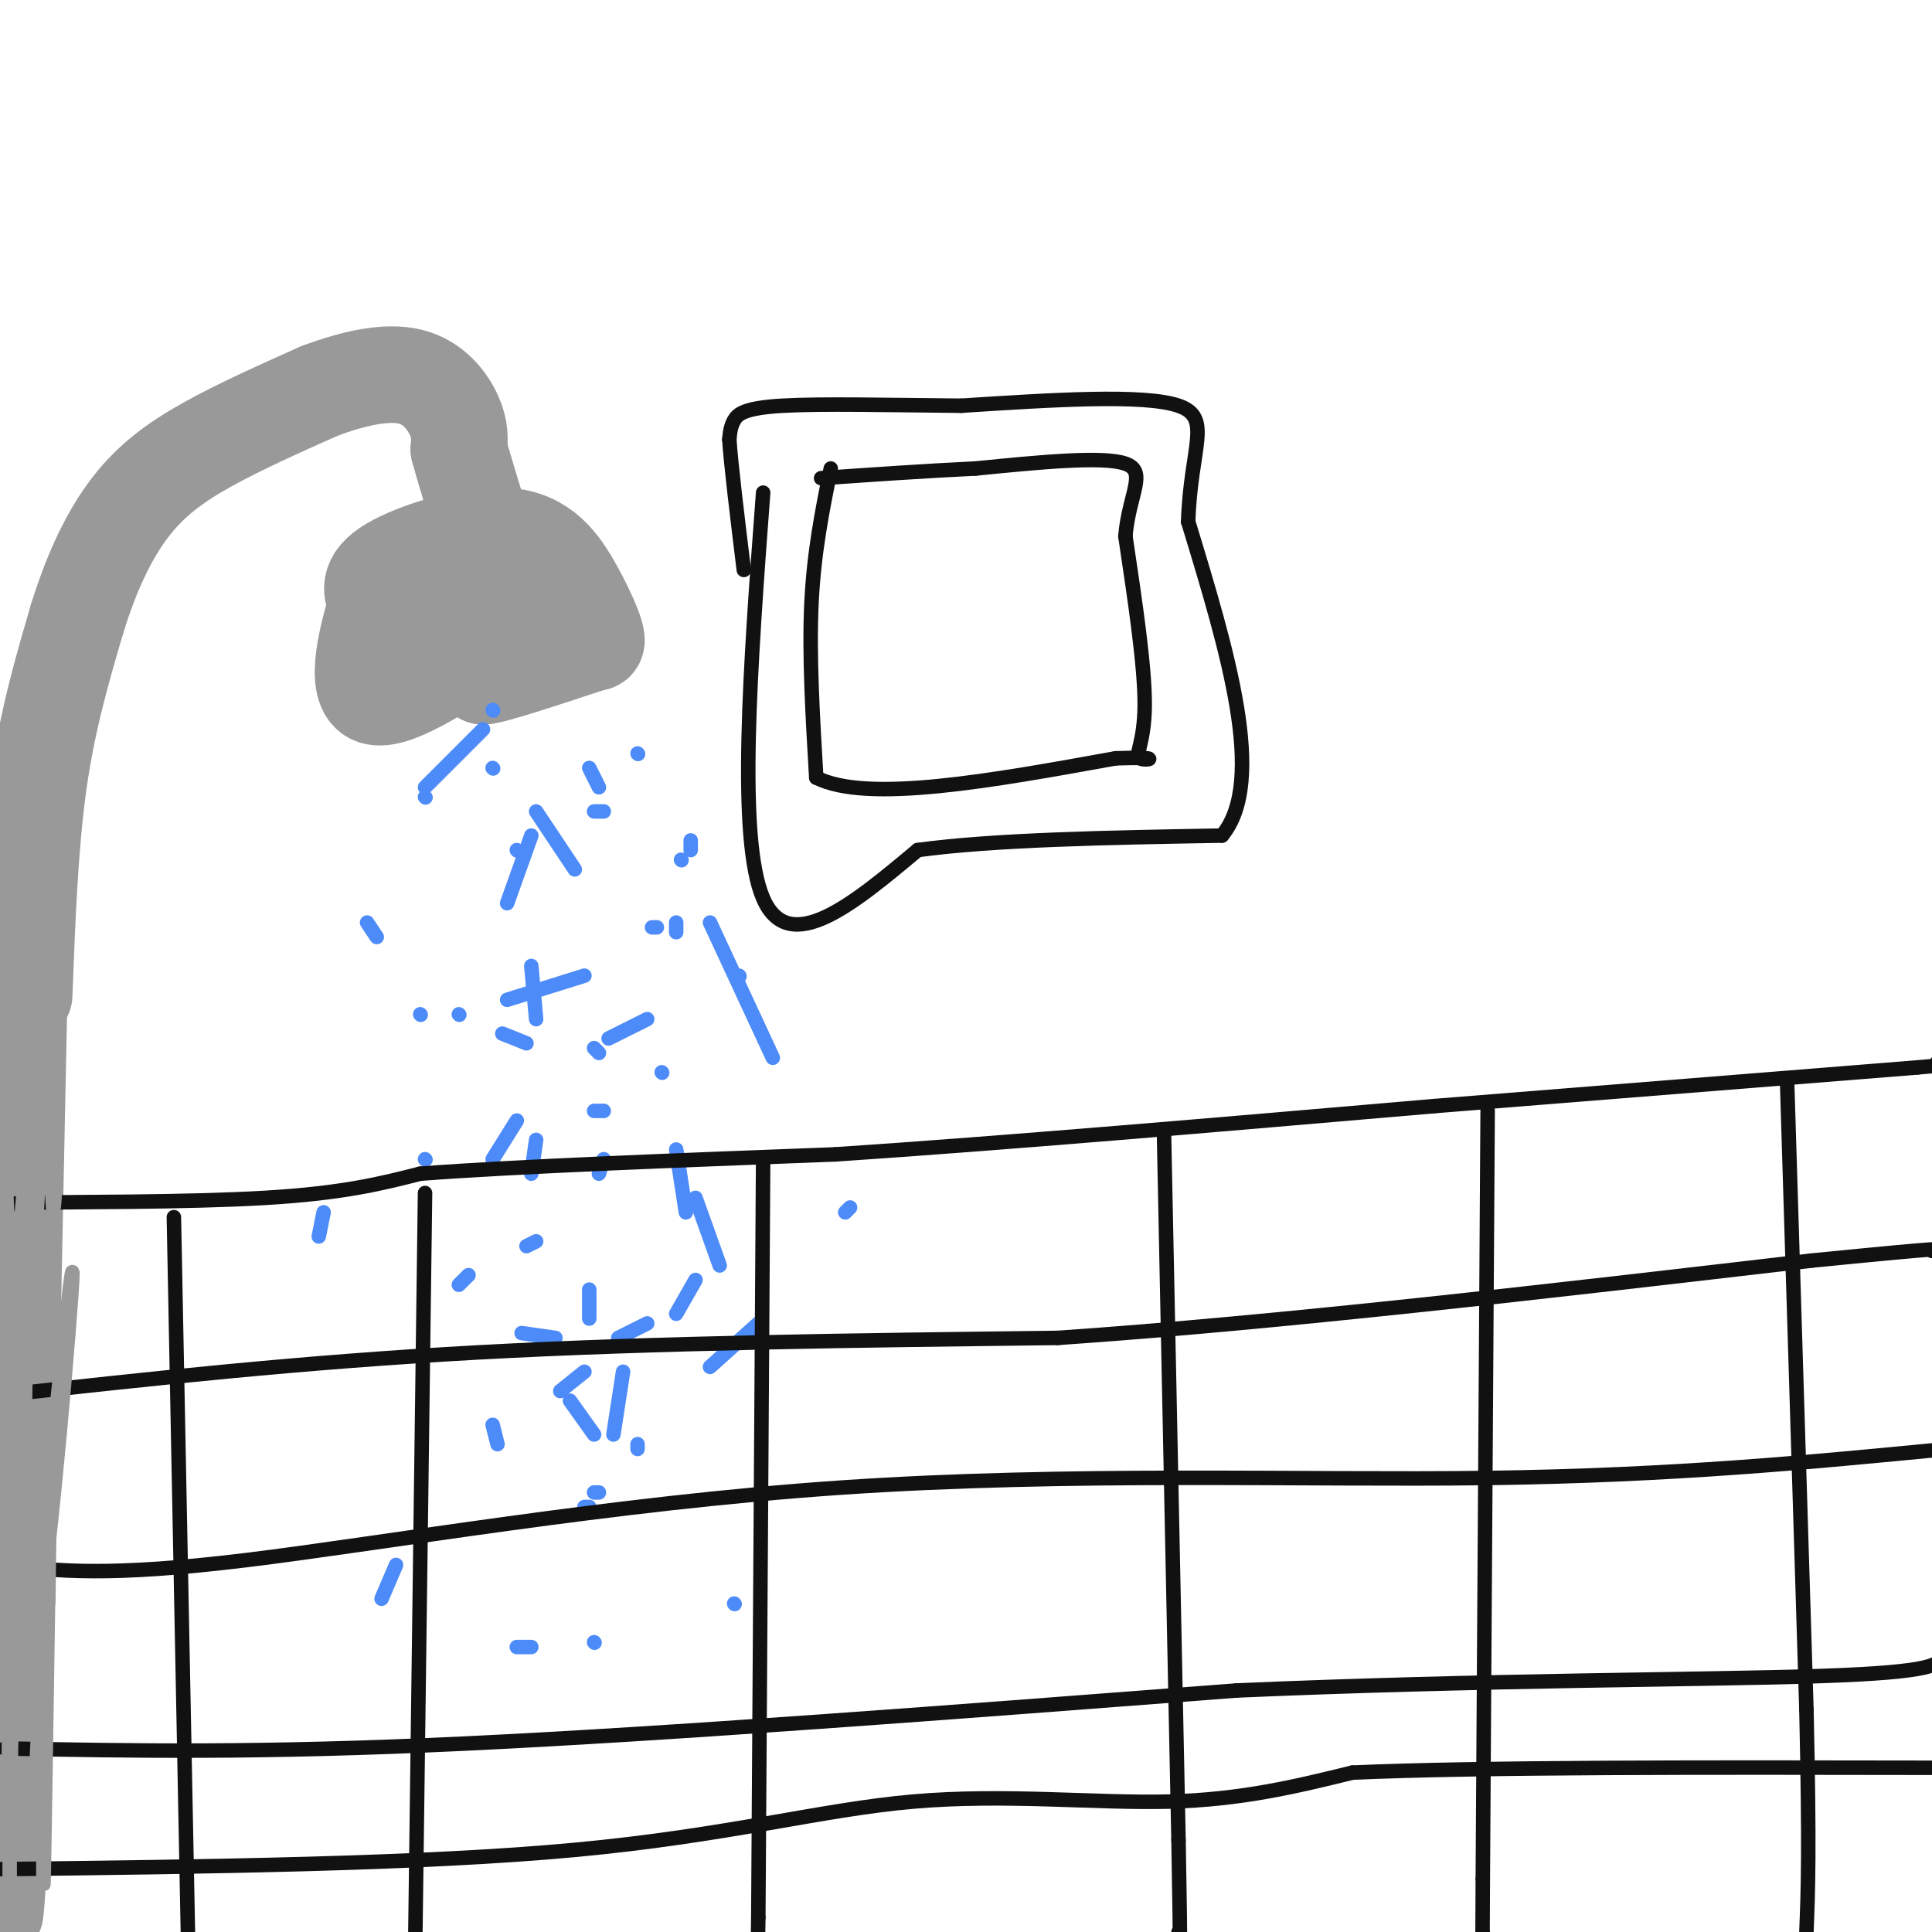 <svg viewBox='0 0 400 400' version='1.1' xmlns='http://www.w3.org/2000/svg' xmlns:xlink='http://www.w3.org/1999/xlink'><g fill='none' stroke='#999999' stroke-width='20' stroke-linecap='round' stroke-linejoin='round'><path d='M5,206c0.583,-15.500 1.167,-31.000 3,-44c1.833,-13.000 4.917,-23.500 8,-34'/><path d='M16,128c3.048,-9.821 6.667,-17.375 11,-23c4.333,-5.625 9.381,-9.321 16,-13c6.619,-3.679 14.810,-7.339 23,-11'/><path d='M66,81c7.333,-2.774 14.167,-4.208 19,-3c4.833,1.208 7.667,5.060 9,8c1.333,2.940 1.167,4.970 1,7'/><path d='M95,93c1.333,5.000 4.167,14.000 7,23'/><path d='M102,116c1.167,3.833 0.583,1.917 0,0'/><path d='M81,122c11.000,-2.917 22.000,-5.833 29,-4c7.000,1.833 10.000,8.417 13,15'/><path d='M123,133c1.581,0.566 -0.968,-5.518 -4,-11c-3.032,-5.482 -6.547,-10.360 -14,-11c-7.453,-0.640 -18.844,2.960 -24,6c-5.156,3.040 -4.078,5.520 -3,8'/><path d='M78,125c-1.800,6.000 -4.800,17.000 -1,19c3.800,2.000 14.400,-5.000 25,-12'/><path d='M102,132c5.702,-2.405 7.458,-2.417 9,-2c1.542,0.417 2.869,1.262 1,3c-1.869,1.738 -6.935,4.369 -12,7'/><path d='M100,140c1.833,0.000 12.417,-3.500 23,-7'/><path d='M4,204c0.000,0.000 -2.000,98.000 -2,98'/><path d='M2,302c-0.667,28.667 -1.333,51.333 -2,74'/><path d='M0,376c-0.500,15.667 -0.750,17.833 -1,20'/></g>
<g fill='none' stroke='#4D8BF9' stroke-width='3' stroke-linecap='round' stroke-linejoin='round'><path d='M88,165c0.000,0.000 0.100,0.100 0.1,0.1'/><path d='M132,156c0.000,0.000 0.100,0.100 0.1,0.1'/><path d='M102,147c0.000,0.000 0.100,0.100 0.1,0.1'/><path d='M110,200c0.000,0.000 1.000,11.000 1,11'/><path d='M107,176c0.000,0.000 0.100,0.100 0.1,0.1'/><path d='M102,159c0.000,0.000 0.100,0.100 0.1,0.1'/><path d='M110,173c0.000,0.000 -5.000,14.000 -5,14'/><path d='M87,210c0.000,0.000 0.100,0.100 0.1,0.1'/><path d='M104,214c0.000,0.000 5.000,2.000 5,2'/><path d='M123,217c0.000,0.000 1.000,1.000 1,1'/><path d='M125,240c0.000,0.000 -1.000,3.000 -1,3'/><path d='M111,257c0.000,0.000 -2.000,1.000 -2,1'/><path d='M97,264c0.000,0.000 -2.000,2.000 -2,2'/><path d='M108,276c0.000,0.000 7.000,1.000 7,1'/><path d='M122,273c0.000,0.000 0.000,-6.000 0,-6'/><path d='M88,240c0.000,0.000 0.100,0.100 0.1,0.1'/><path d='M105,207c0.000,0.000 16.000,-5.000 16,-5'/><path d='M140,193c0.000,0.000 0.000,-2.000 0,-2'/><path d='M124,163c0.000,0.000 -2.000,-4.000 -2,-4'/><path d='M100,151c0.000,0.000 -12.000,12.000 -12,12'/><path d='M76,191c0.000,0.000 2.000,3.000 2,3'/><path d='M111,236c0.000,0.000 -1.000,7.000 -1,7'/><path d='M121,284c0.000,0.000 -5.000,4.000 -5,4'/><path d='M102,295c0.000,0.000 1.000,4.000 1,4'/><path d='M123,309c0.000,0.000 1.000,0.000 1,0'/><path d='M127,297c0.000,0.000 2.000,-13.000 2,-13'/><path d='M119,180c0.000,0.000 -8.000,-12.000 -8,-12'/><path d='M143,174c0.000,0.000 0.000,2.000 0,2'/><path d='M140,238c0.000,0.000 2.000,13.000 2,13'/><path d='M144,265c0.000,0.000 -4.000,7.000 -4,7'/><path d='M134,274c0.000,0.000 -6.000,3.000 -6,3'/><path d='M118,290c0.000,0.000 5.000,7.000 5,7'/><path d='M132,299c0.000,0.000 0.000,1.000 0,1'/><path d='M82,324c0.000,0.000 -3.000,7.000 -3,7'/><path d='M107,341c0.000,0.000 3.000,0.000 3,0'/><path d='M123,340c0.000,0.000 0.100,0.100 0.1,0.1'/><path d='M95,210c0.000,0.000 0.100,0.100 0.1,0.1'/><path d='M135,192c0.000,0.000 1.000,0.000 1,0'/><path d='M176,250c0.000,0.000 -1.000,1.000 -1,1'/><path d='M160,219c0.000,0.000 -13.000,-28.000 -13,-28'/><path d='M141,178c0.000,0.000 0.100,0.100 0.1,0.1'/><path d='M125,168c0.000,0.000 -2.000,0.000 -2,0'/><path d='M123,230c0.000,0.000 2.000,0.000 2,0'/><path d='M137,222c0.000,0.000 0.100,0.100 0.1,0.1'/><path d='M144,248c0.000,0.000 5.000,14.000 5,14'/><path d='M157,274c0.000,0.000 -10.000,9.000 -10,9'/><path d='M67,251c0.000,0.000 -1.000,5.000 -1,5'/><path d='M121,312c0.000,0.000 1.000,0.000 1,0'/><path d='M152,332c0.000,0.000 0.100,0.100 0.1,0.1'/><path d='M102,240c0.000,0.000 5.000,-8.000 5,-8'/><path d='M126,215c0.000,0.000 8.000,-4.000 8,-4'/><path d='M153,202c0.000,0.000 0.100,0.100 0.1,0.1'/></g>
<g fill='none' stroke='#111111' stroke-width='3' stroke-linecap='round' stroke-linejoin='round'><path d='M0,250c0.000,0.000 4.000,-1.000 4,-1'/><path d='M4,249c10.533,-0.156 34.867,-0.044 51,-1c16.133,-0.956 24.067,-2.978 32,-5'/><path d='M87,243c19.667,-1.500 52.833,-2.750 86,-4'/><path d='M173,239c35.000,-2.333 79.500,-6.167 124,-10'/><path d='M297,229c37.333,-3.000 68.667,-5.500 100,-8'/><path d='M397,221c17.333,-1.500 10.667,-1.250 4,-1'/><path d='M-1,289c31.667,-3.500 63.333,-7.000 100,-9c36.667,-2.000 78.333,-2.500 120,-3'/><path d='M219,277c46.000,-3.167 101.000,-9.583 156,-16'/><path d='M375,261c30.167,-3.000 27.583,-2.500 25,-2'/><path d='M1,324c10.643,1.250 21.286,2.500 50,-1c28.714,-3.500 75.500,-11.750 123,-15c47.500,-3.250 95.714,-1.500 134,-2c38.286,-0.500 66.643,-3.250 95,-6'/><path d='M1,362c26.250,0.500 52.500,1.000 95,-1c42.500,-2.000 101.250,-6.500 160,-11'/><path d='M256,350c50.667,-2.200 97.333,-2.200 121,-3c23.667,-0.800 24.333,-2.400 25,-4'/><path d='M-1,387c44.149,-0.524 88.298,-1.048 120,-4c31.702,-2.952 50.958,-8.333 70,-10c19.042,-1.667 37.869,0.381 53,0c15.131,-0.381 26.565,-3.190 38,-6'/><path d='M280,367c26.333,-1.167 73.167,-1.083 120,-1'/><path d='M370,224c0.000,0.000 4.000,130.000 4,130'/><path d='M374,354c0.667,29.333 0.333,37.667 0,46'/><path d='M308,230c0.000,0.000 -1.000,159.000 -1,159'/><path d='M307,389c-0.167,28.333 -0.083,19.667 0,11'/><path d='M241,235c0.000,0.000 3.000,146.000 3,146'/><path d='M244,381c0.500,27.500 0.250,23.250 0,19'/><path d='M158,240c0.000,0.000 -1.000,157.000 -1,157'/><path d='M157,397c-0.333,27.167 -0.667,16.583 -1,6'/><path d='M88,247c0.000,0.000 -2.000,153.000 -2,153'/><path d='M36,252c0.000,0.000 3.000,153.000 3,153'/><path d='M158,102c-2.667,35.833 -5.333,71.667 0,84c5.333,12.333 18.667,1.167 32,-10'/><path d='M190,176c15.833,-2.167 39.417,-2.583 63,-3'/><path d='M253,173c9.333,-11.333 1.167,-38.167 -7,-65'/><path d='M246,108c0.467,-15.444 5.133,-21.556 -2,-24c-7.133,-2.444 -26.067,-1.222 -45,0'/><path d='M199,84c-14.750,-0.131 -29.125,-0.458 -37,0c-7.875,0.458 -9.250,1.702 -10,3c-0.750,1.298 -0.875,2.649 -1,4'/><path d='M151,91c0.333,5.167 1.667,16.083 3,27'/><path d='M172,97c-1.750,8.667 -3.500,17.333 -4,28c-0.500,10.667 0.250,23.333 1,36'/><path d='M169,161c10.500,5.333 36.250,0.667 62,-4'/><path d='M231,157c10.619,-0.381 6.167,0.667 5,0c-1.167,-0.667 0.952,-3.048 1,-11c0.048,-7.952 -1.976,-21.476 -4,-35'/><path d='M233,111c0.756,-8.822 4.644,-13.378 0,-15c-4.644,-1.622 -17.822,-0.311 -31,1'/><path d='M202,97c-10.500,0.500 -21.250,1.250 -32,2'/></g>
<g fill='none' stroke='#999999' stroke-width='3' stroke-linecap='round' stroke-linejoin='round'><path d='M6,239c-0.822,18.556 -1.644,37.111 -2,37c-0.356,-0.111 -0.244,-18.889 1,-30c1.244,-11.111 3.622,-14.556 6,-18'/><path d='M11,228c0.952,4.321 0.333,24.125 0,22c-0.333,-2.125 -0.381,-26.179 -1,-28c-0.619,-1.821 -1.810,18.589 -3,39'/><path d='M7,261c-0.512,10.452 -0.292,17.083 0,5c0.292,-12.083 0.655,-42.881 -1,-45c-1.655,-2.119 -5.327,24.440 -9,51'/><path d='M0,273c0.101,-34.810 0.202,-69.619 0,-50c-0.202,19.619 -0.708,93.667 0,118c0.708,24.333 2.631,-1.048 3,-26c0.369,-24.952 -0.815,-49.476 -2,-74'/><path d='M1,241c-0.833,18.488 -1.917,101.708 -1,104c0.917,2.292 3.833,-76.345 5,-97c1.167,-20.655 0.583,16.673 0,54'/><path d='M5,302c0.167,20.917 0.583,46.208 3,33c2.417,-13.208 6.833,-64.917 7,-71c0.167,-6.083 -3.917,33.458 -8,73'/><path d='M7,337c-1.798,-5.345 -2.292,-55.208 -3,-48c-0.708,7.208 -1.631,71.488 -2,88c-0.369,16.512 -0.185,-14.744 0,-46'/><path d='M2,331c0.000,3.833 0.000,36.417 0,69'/><path d='M7,379c0.875,-20.792 1.750,-41.583 2,-33c0.250,8.583 -0.125,46.542 0,44c0.125,-2.542 0.750,-45.583 1,-62c0.250,-16.417 0.125,-6.208 0,4'/></g>
</svg>